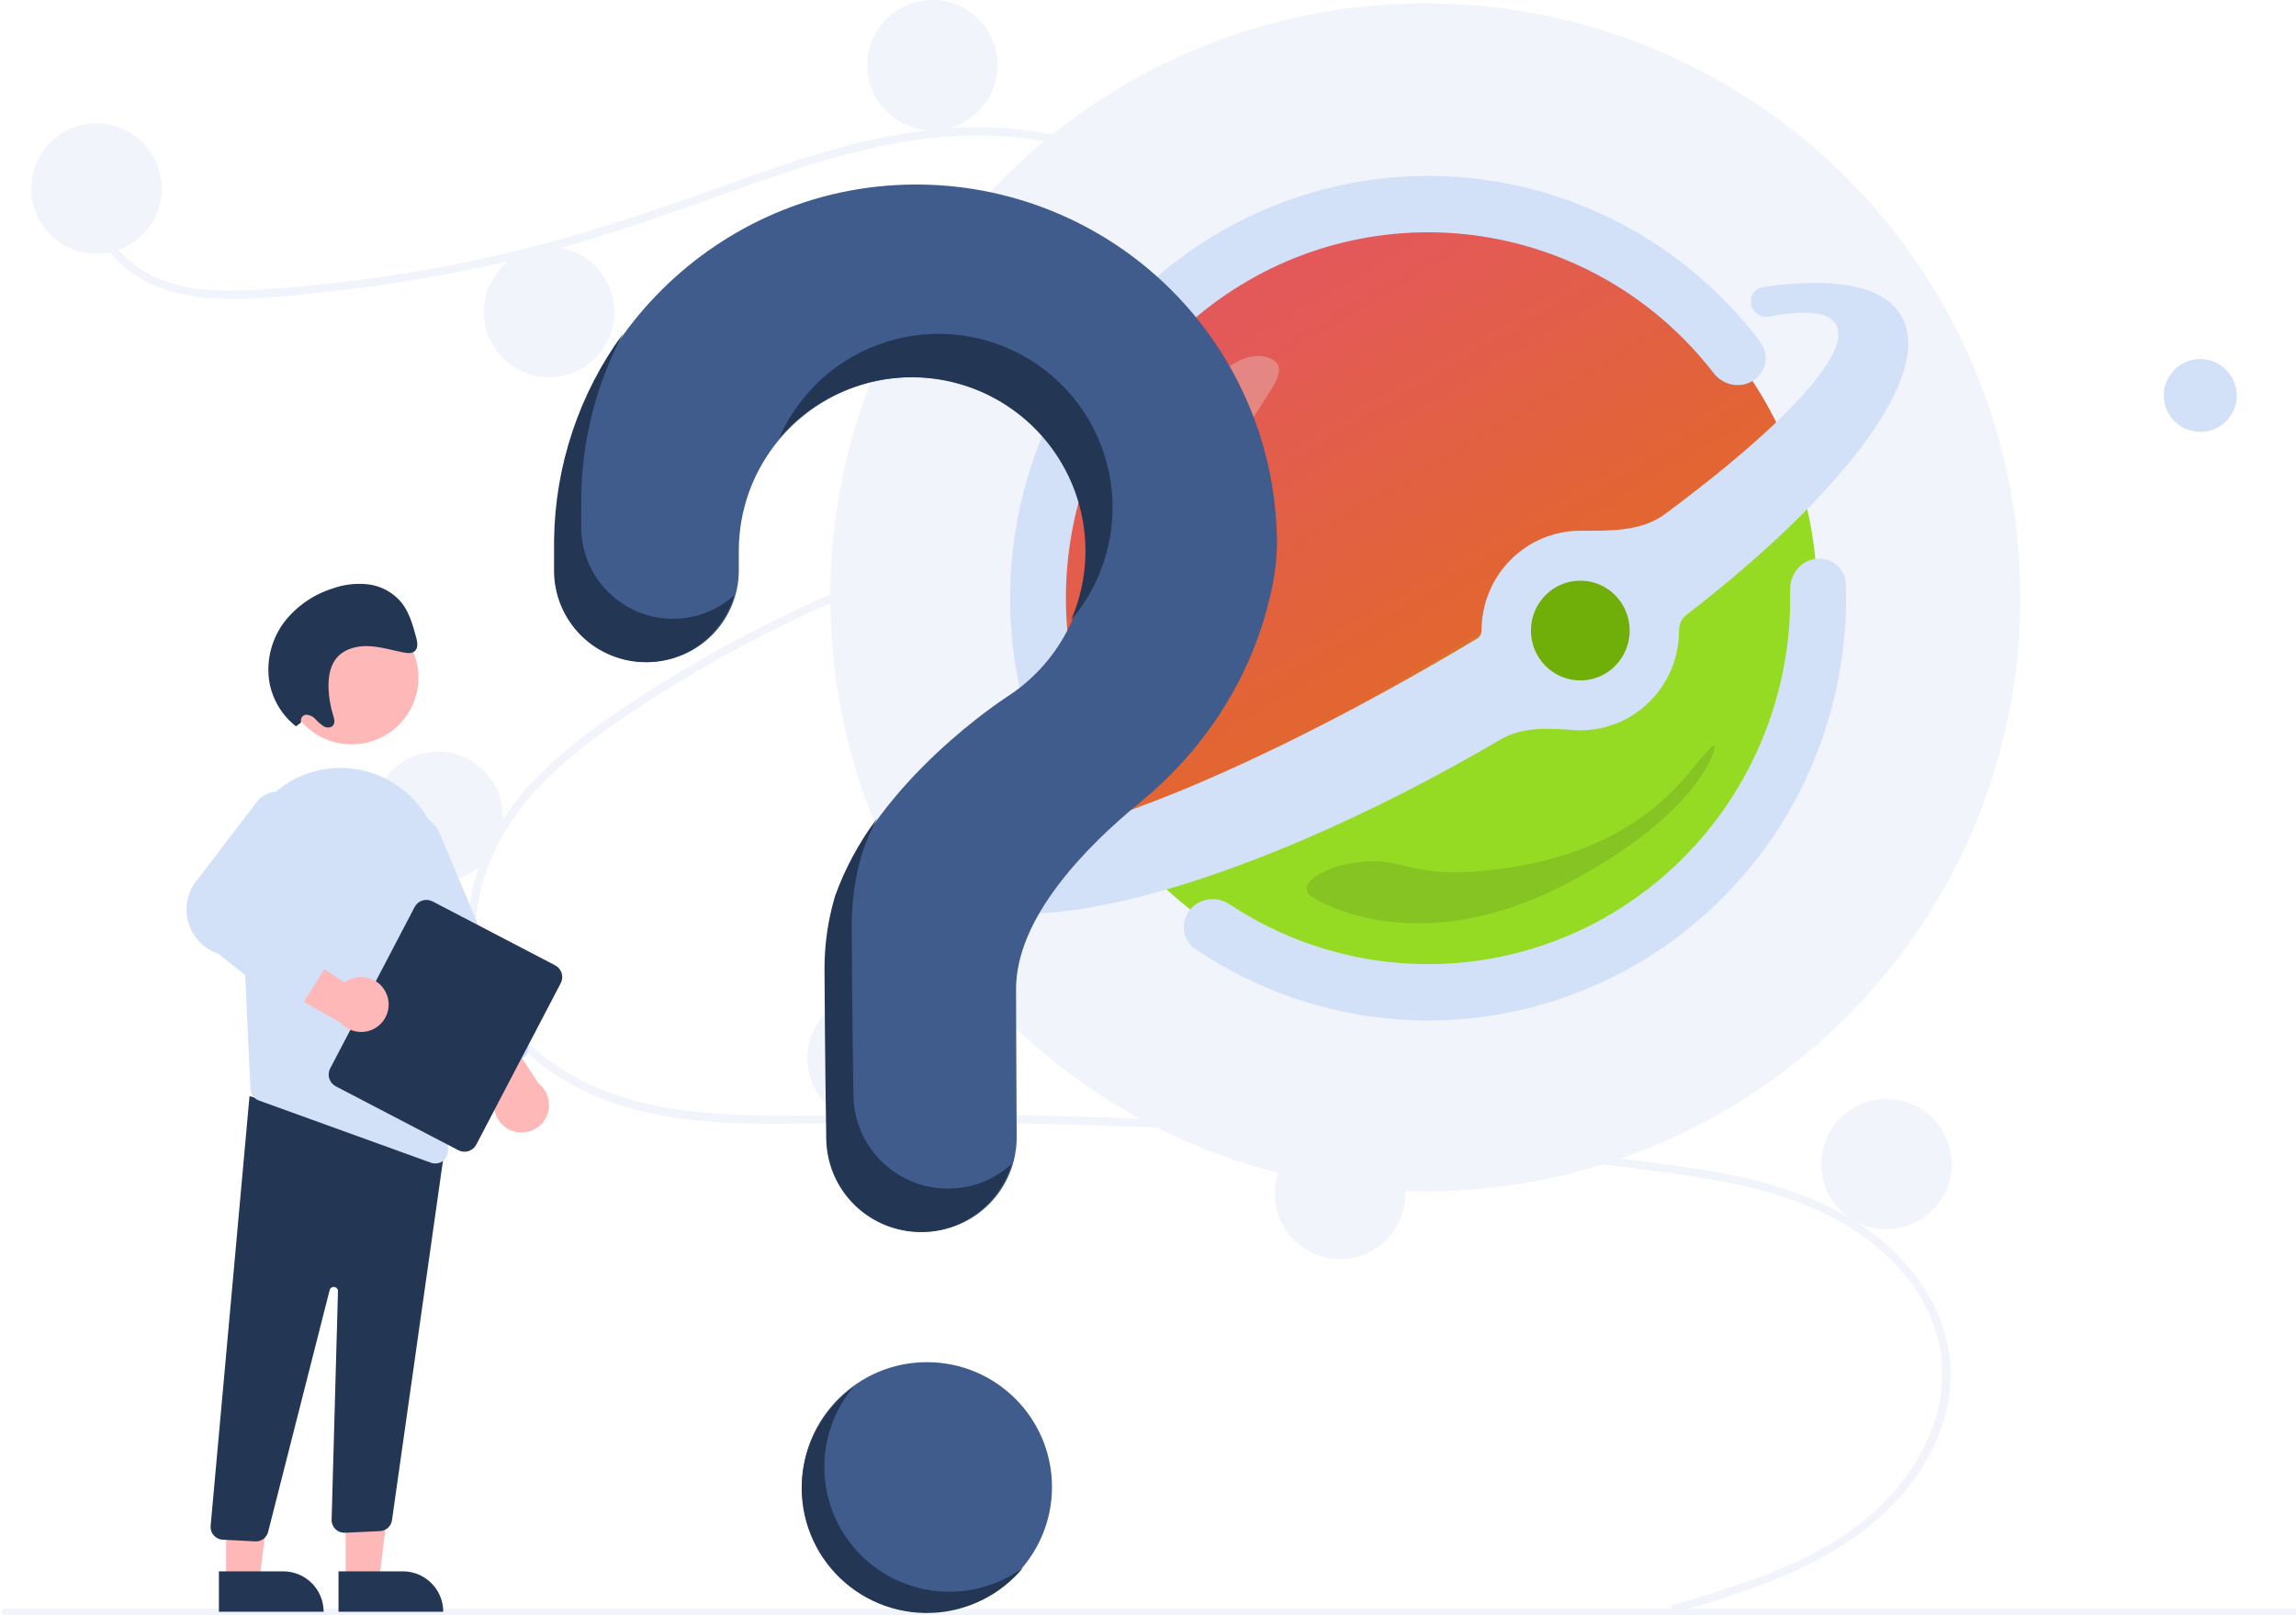 <?xml version="1.0" encoding="UTF-8"?>
<svg xmlns="http://www.w3.org/2000/svg" width="486" height="342" viewBox="0 0 486 342" fill="none">
  <g clip-path="url(#clip0_7_776)">
    <path d="M196.21 341.275C210.827 341.275 222.677 329.443 222.677 314.846C222.677 300.25 210.827 288.418 196.21 288.418C181.593 288.418 169.743 300.25 169.743 314.846C169.743 329.443 181.593 341.275 196.21 341.275Z" fill="#3F5C8D"></path>
    <path d="M354.325 339.79C369.132 335.35 384.874 330.72 396.617 320.164C407.11 310.731 414.194 296.327 409.847 282.18C405.509 268.063 392.515 258.649 379.098 253.967C371.489 251.312 363.529 249.839 355.571 248.681C346.92 247.423 338.231 246.393 329.547 245.401C294.381 241.384 259.084 238.931 223.654 238.04C206.171 237.601 188.692 237.611 171.207 237.865C155.592 238.091 139.147 238.085 124.661 231.458C113.396 226.305 103.172 216.929 100.033 204.608C96.41 190.386 103.093 175.902 112.679 165.602C117.733 160.172 123.639 155.602 129.731 151.401C136.341 146.842 143.181 142.606 150.169 138.653C163.932 130.869 178.322 124.245 193.187 118.849C200.521 116.187 207.963 113.889 215.47 111.77C221.809 109.981 228.167 108.189 234.294 105.75C246.137 101.037 257.401 93.053 260.412 79.964C263.266 67.559 258.454 54.093 250.018 44.877C240.258 34.215 225.542 29.542 211.434 28.785C195.595 27.936 180.121 31.895 165.234 36.918C149.355 42.277 133.819 48.438 117.606 52.778C101.527 57.077 85.138 60.119 68.587 61.876C60.484 62.738 52.137 63.711 43.986 63.051C37.155 62.498 30.359 60.492 25.324 55.651C21.008 51.5 18.436 45.795 19.32 39.775C19.481 38.682 21.144 39.147 20.985 40.233C19.909 47.562 24.897 54.315 31.045 57.774C38.149 61.772 46.795 61.777 54.705 61.32C71.856 60.285 88.891 57.826 105.633 53.968C122.085 50.216 137.948 44.852 153.794 39.123C168.843 33.681 184.229 28.37 200.307 27.191C214.257 26.168 228.932 28.198 241.086 35.478C251.767 41.876 259.621 52.546 262.124 64.79C264.569 76.754 261.182 88.797 252.112 97.146C242.721 105.791 229.845 109.486 217.845 112.89C202.625 117.208 187.732 122.254 173.316 128.807C158.704 135.43 144.69 143.297 131.429 152.321C118.629 161.056 105.997 172.046 101.949 187.628C100.064 194.886 100.412 202.584 103.567 209.44C106.372 215.535 110.993 220.663 116.376 224.618C129.218 234.054 145.404 235.992 160.917 236.185C178.34 236.401 195.764 235.814 213.193 236.1C248.712 236.682 284.158 238.841 319.531 242.576C328.395 243.513 337.248 244.549 346.089 245.683C354.042 246.703 362.021 247.717 369.839 249.529C383.742 252.751 397.27 258.947 405.91 270.717C409.745 275.819 412.121 281.865 412.784 288.209C413.389 294.83 411.766 301.463 408.768 307.353C402.133 320.39 389.704 328.682 376.505 334.129C369.436 337.047 362.103 339.258 354.784 341.453C353.718 341.772 353.262 340.109 354.325 339.79Z" fill="#F1F4FB"></path>
    <path d="M20.435 53.719C28.061 53.719 34.244 47.546 34.244 39.93C34.244 32.315 28.061 26.141 20.435 26.141C12.808 26.141 6.626 32.315 6.626 39.93C6.626 47.546 12.808 53.719 20.435 53.719Z" fill="#F1F4FB"></path>
    <path d="M116.234 79.861C123.86 79.861 130.043 73.687 130.043 66.072C130.043 58.456 123.86 52.283 116.234 52.283C108.607 52.283 102.425 58.456 102.425 66.072C102.425 73.687 108.607 79.861 116.234 79.861Z" fill="#F1F4FB"></path>
    <path d="M197.361 27.578C204.987 27.578 211.17 21.404 211.17 13.789C211.17 6.173 204.987 0 197.361 0C189.734 0 183.552 6.173 183.552 13.789C183.552 21.404 189.734 27.578 197.361 27.578Z" fill="#F1F4FB"></path>
    <path d="M247.993 86.181C255.62 86.181 261.802 80.007 261.802 72.392C261.802 64.776 255.62 58.603 247.993 58.603C240.367 58.603 234.184 64.776 234.184 72.392C234.184 80.007 240.367 86.181 247.993 86.181Z" fill="#F2F2F2"></path>
    <path d="M293.809 136.991C301.435 136.991 307.618 130.817 307.618 123.202C307.618 115.587 301.435 109.413 293.809 109.413C286.182 109.413 280 115.587 280 123.202C280 130.817 286.182 136.991 293.809 136.991Z" fill="#F1F4FB"></path>
    <path d="M92.644 186.725C100.27 186.725 106.452 180.551 106.452 172.936C106.452 165.32 100.27 159.147 92.644 159.147C85.017 159.147 78.835 165.32 78.835 172.936C78.835 180.551 85.017 186.725 92.644 186.725Z" fill="#F1F4FB"></path>
    <path d="M184.703 237.859C192.329 237.859 198.512 231.685 198.512 224.07C198.512 216.454 192.329 210.281 184.703 210.281C177.076 210.281 170.894 216.454 170.894 224.07C170.894 231.685 177.076 237.859 184.703 237.859Z" fill="#F1F4FB"></path>
    <path d="M283.666 266.585C291.293 266.585 297.475 260.412 297.475 252.796C297.475 245.181 291.293 239.008 283.666 239.008C276.04 239.008 269.857 245.181 269.857 252.796C269.857 260.412 276.04 266.585 283.666 266.585Z" fill="#F1F4FB"></path>
    <path d="M399.315 260.266C406.942 260.266 413.124 254.092 413.124 246.477C413.124 238.861 406.942 232.688 399.315 232.688C391.689 232.688 385.506 238.861 385.506 246.477C385.506 254.092 391.689 260.266 399.315 260.266Z" fill="#F1F4FB"></path>
    <ellipse cx="301.694" cy="126.478" rx="125.958" ry="125.776" fill="#F1F4FB"></ellipse>
    <path d="M302.288 209.917C347.783 209.917 384.664 172.643 384.664 126.663C384.664 80.683 347.783 43.409 302.288 43.409C256.794 43.409 219.913 80.683 219.913 126.663C219.913 172.643 256.794 209.917 302.288 209.917Z" fill="url(#paint0_linear_7_776)"></path>
    <path fill-rule="evenodd" clip-rule="evenodd" d="M209.295 156.291C210.718 154.51 213.475 154.777 214.602 156.758C214.944 157.372 215.086 158.077 215.009 158.775C214.932 159.473 214.64 160.13 214.172 160.655C208.567 167.045 206.149 172.015 207.759 174.848C212.924 183.937 257.602 167.544 307.557 138.238C309.277 137.227 310.984 136.216 312.673 135.201C312.961 135.022 313.198 134.772 313.361 134.474C313.524 134.177 313.607 133.843 313.603 133.504C313.603 121.838 322.961 112.379 334.508 112.379C340.689 112.379 347.397 112.566 352.368 108.888C377.283 90.448 392.083 74.741 388.66 68.718C387.126 66.023 382.121 65.569 374.532 67.027C373.852 67.164 373.146 67.085 372.513 66.8C371.88 66.516 371.353 66.04 371.004 65.441C369.915 63.522 371.039 61.101 373.224 60.779C388.174 58.569 398.777 60.419 402.496 66.958C409.457 79.216 390.3 104.496 356.95 130.206C356.458 130.603 356.064 131.106 355.797 131.679C355.53 132.251 355.397 132.876 355.41 133.507C355.41 145.172 346.051 154.631 334.508 154.631C333.938 154.632 333.369 154.608 332.801 154.562C327.651 154.143 322.156 153.925 317.699 156.536C261.494 189.51 208.335 202.869 198.959 186.368C195.116 179.604 199.23 168.874 209.295 156.291Z" fill="#D2E1F8"></path>
    <path d="M334.508 144.071C340.28 144.071 344.959 139.341 344.959 133.507C344.959 127.673 340.28 122.943 334.508 122.943C328.736 122.943 324.057 127.673 324.057 133.507C324.057 139.341 328.736 144.071 334.508 144.071Z" fill="#70AF09"></path>
    <path opacity="0.32" d="M260.072 98.193C255.004 110.842 256.603 124.183 250.384 121.641C244.165 119.095 243.236 106.775 248.303 94.123C253.374 81.471 262.524 73.279 268.744 75.822C274.963 78.367 265.143 85.54 260.072 98.193ZM256.17 134.207C256.621 138.374 254.713 142.003 251.904 142.315C249.101 142.627 246.458 139.503 246.003 135.336C245.553 131.169 247.46 127.543 250.266 127.231C253.076 126.92 255.716 130.044 256.17 134.207Z" fill="#E5E5E5"></path>
    <path d="M277.967 190.091C275.105 188.419 276.475 185.616 283.43 183.289C298.088 180.033 295.615 186.614 316.711 184.082C337.81 181.554 348.934 172.76 354.532 166.979C359.014 162.352 363.159 156.093 362.961 158.303C362.007 162.999 354.307 175.385 331.133 187.334C302.17 202.273 282.354 192.654 277.967 190.091Z" fill="#080F1B" fill-opacity="0.11"></path>
    <path d="M371.167 80.532C373.863 78.727 374.619 75.073 372.666 72.482C360.119 55.787 342.052 44.073 321.674 39.423C299.387 34.369 276.005 38.216 256.52 50.142C236.985 62.078 222.771 81.183 216.847 103.464C211.454 123.751 213.299 145.279 222.063 164.357C223.437 167.346 227.086 168.396 229.965 166.799C232.806 165.223 233.822 161.669 232.49 158.712C225.134 142.327 223.637 123.916 228.251 106.561C233.385 87.254 245.702 70.699 262.632 60.356C279.516 50.023 299.776 46.691 319.087 51.071C336.437 55.03 351.863 64.901 362.715 78.987C364.73 81.599 368.427 82.367 371.167 80.532ZM251.817 192.738C249.829 195.339 250.287 199.076 252.975 200.901C265.645 209.508 280.35 214.654 295.629 215.826C312.867 217.142 330.113 213.322 345.229 204.839C360.385 196.315 372.708 183.546 380.678 168.108C387.776 154.381 391.229 139.065 390.706 123.626C390.595 120.356 387.699 117.987 384.463 118.316C381.209 118.645 378.85 121.582 378.927 124.876C379.229 137.972 376.235 150.934 370.217 162.573C363.31 175.952 352.63 187.018 339.496 194.404C326.427 201.747 311.473 205.06 296.52 203.925C283.561 202.932 271.074 198.639 260.249 191.456C257.526 189.652 253.815 190.123 251.82 192.738H251.817Z" fill="#D2E1F8"></path>
    <path d="M193.375 39.071C152.011 39.362 118.142 72.928 117.554 114.229C117.549 114.611 117.546 117.292 117.547 120.799C117.547 125.941 119.593 130.872 123.234 134.508C126.874 138.144 131.813 140.187 136.962 140.187C139.514 140.187 142.042 139.684 144.4 138.708C146.758 137.731 148.9 136.301 150.704 134.497C152.508 132.694 153.938 130.553 154.913 128.198C155.888 125.842 156.389 123.318 156.387 120.769C156.385 118.384 156.384 116.733 156.384 116.631C156.383 110.248 158.045 103.975 161.208 98.428C164.372 92.881 168.926 88.252 174.425 84.996C179.923 81.74 186.175 79.97 192.566 79.859C198.958 79.747 205.268 81.299 210.877 84.362C216.485 87.425 221.198 91.893 224.553 97.326C227.908 102.76 229.788 108.972 230.009 115.351C230.231 121.73 228.785 128.057 225.815 133.709C222.845 139.361 218.452 144.144 213.069 147.587L213.076 147.595C213.076 147.595 185.442 165.359 177.017 189.729L177.024 189.731C175.543 194.723 174.792 199.903 174.796 205.11C174.796 207.25 174.922 225.978 175.165 241.178C175.251 246.423 177.397 251.424 181.142 255.102C184.887 258.78 189.93 260.841 195.183 260.84C197.822 260.84 200.435 260.319 202.872 259.306C205.309 258.294 207.522 256.81 209.382 254.941C211.243 253.071 212.715 250.853 213.714 248.413C214.712 245.974 215.218 243.361 215.202 240.725C215.117 226.805 215.072 210.595 215.072 209.419C215.072 194.455 229.528 179.546 241.403 169.823C255.077 158.627 264.917 143.37 268.869 126.159C269.744 122.616 270.226 118.987 270.307 115.338C270.307 105.276 268.313 95.313 264.44 86.024C260.567 76.735 254.891 68.302 247.74 61.213C240.589 54.124 232.104 48.517 222.773 44.717C213.443 40.917 203.452 38.998 193.375 39.071Z" fill="#3F5C8D"></path>
    <path d="M485.672 342H1.042C0.86 342 0.687 341.927 0.559 341.799C0.43 341.671 0.359 341.497 0.359 341.316C0.359 341.135 0.43 340.961 0.559 340.833C0.687 340.705 0.86 340.632 1.042 340.632H485.672C485.853 340.632 486.027 340.704 486.156 340.832C486.284 340.961 486.357 341.135 486.357 341.316C486.357 341.497 486.284 341.671 486.156 341.8C486.027 341.928 485.853 342 485.672 342Z" fill="#F1F4FB"></path>
    <path d="M142.444 131.016C137.295 131.016 132.357 128.973 128.716 125.337C125.075 121.701 123.029 116.77 123.029 111.628C123.028 108.121 123.031 105.44 123.036 105.059C123.2 93.047 126.229 81.248 131.873 70.639C122.6 83.315 117.502 98.555 117.283 114.251C117.277 114.633 117.275 117.314 117.275 120.821C117.275 125.963 119.321 130.894 122.962 134.53C126.603 138.166 131.541 140.208 136.69 140.209C140.922 140.207 145.037 138.827 148.41 136.277C151.784 133.727 154.232 130.147 155.383 126.081C151.828 129.264 147.219 131.022 142.444 131.016Z" fill="#233654"></path>
    <path d="M194.691 79.923C200.644 80.207 206.439 81.93 211.578 84.942C216.718 87.955 221.048 92.169 224.198 97.221C227.347 102.273 229.222 108.013 229.66 113.948C230.099 119.883 229.088 125.835 226.716 131.294C230.148 127.27 232.67 122.553 234.111 117.467C235.552 112.38 235.878 107.043 235.066 101.819C234.255 96.596 232.324 91.608 229.407 87.197C226.49 82.785 222.655 79.054 218.163 76.257C213.671 73.46 208.627 71.663 203.377 70.989C198.126 70.314 192.792 70.779 187.737 72.35C182.682 73.921 178.026 76.561 174.086 80.092C170.146 83.623 167.015 87.96 164.906 92.809C168.551 88.527 173.132 85.138 178.297 82.904C183.461 80.67 189.07 79.65 194.691 79.923Z" fill="#233654"></path>
    <path d="M200.664 251.669C195.411 251.671 190.369 249.61 186.624 245.931C182.879 242.253 180.733 237.252 180.647 232.007C180.404 216.807 180.278 198.08 180.278 195.939C180.274 190.732 181.025 185.552 182.506 180.56L182.499 180.558C183.374 178.053 184.431 175.614 185.66 173.261C181.885 178.285 178.88 183.843 176.746 189.751L176.753 189.753C175.271 194.745 174.52 199.925 174.524 205.132C174.524 207.272 174.65 226 174.894 241.2C174.979 246.445 177.125 251.446 180.87 255.124C184.615 258.802 189.658 260.863 194.911 260.862C199.242 260.861 203.456 259.458 206.921 256.864C210.386 254.269 212.915 250.622 214.129 246.471C210.448 249.822 205.645 251.676 200.664 251.669Z" fill="#233654"></path>
    <path d="M73.164 334.717L80.218 334.716L83.574 307.548L73.163 307.548L73.164 334.717Z" fill="#FFB8B8"></path>
    <path d="M93.822 341.257L71.653 341.258L71.653 332.705L85.256 332.704C87.528 332.704 89.707 333.605 91.313 335.209C92.92 336.813 93.822 338.988 93.822 341.257Z" fill="#233654"></path>
    <path d="M47.848 334.717L54.902 334.716L58.258 307.548L47.846 307.548L47.848 334.717Z" fill="#FFB8B8"></path>
    <path d="M68.506 341.257L46.337 341.258L46.336 332.705L59.94 332.704C62.212 332.704 64.391 333.605 65.997 335.209C67.603 336.813 68.506 338.988 68.506 341.257Z" fill="#233654"></path>
    <path d="M54.012 326.361L47.122 325.999C46.767 325.981 46.419 325.892 46.098 325.738C45.778 325.584 45.491 325.368 45.254 325.102C45.018 324.837 44.837 324.527 44.721 324.191C44.605 323.855 44.557 323.5 44.58 323.145L52.815 232.101L90.738 242.319L94.392 241.324L82.966 321.923C82.869 322.529 82.567 323.084 82.111 323.496C81.655 323.908 81.072 324.153 80.459 324.189L73.031 324.535C72.66 324.555 72.288 324.499 71.94 324.369C71.591 324.238 71.274 324.038 71.007 323.779C70.74 323.52 70.531 323.208 70.391 322.864C70.25 322.52 70.183 322.151 70.194 321.78L71.54 273.406C71.546 273.182 71.468 272.964 71.321 272.795C71.175 272.625 70.97 272.517 70.747 272.491C70.525 272.465 70.3 272.523 70.119 272.654C69.937 272.785 69.811 272.98 69.766 273.199L56.787 324.225C56.664 324.83 56.335 325.374 55.856 325.765C55.377 326.155 54.776 326.367 54.158 326.365C54.11 326.365 54.061 326.364 54.012 326.361Z" fill="#233654"></path>
    <path d="M74.431 157.607C82.236 157.607 88.562 151.289 88.562 143.496C88.562 135.702 82.236 129.385 74.431 129.385C66.626 129.385 60.299 135.702 60.299 143.496C60.299 151.289 66.626 157.607 74.431 157.607Z" fill="#FFB8B8"></path>
    <path d="M50.903 184.954L52.456 218.431L53.018 230.61C53.04 231.14 53.221 231.652 53.536 232.079C53.851 232.506 54.286 232.83 54.787 233.009L91.228 246.191C91.523 246.3 91.835 246.355 92.149 246.352C92.508 246.354 92.863 246.283 93.194 246.145C93.525 246.006 93.825 245.802 94.076 245.546C94.326 245.289 94.522 244.984 94.652 244.65C94.782 244.316 94.843 243.959 94.832 243.601L93.338 183.408C93.24 178.47 91.419 173.72 88.19 169.978C84.961 166.237 80.526 163.737 75.649 162.91C75.297 162.857 74.938 162.803 74.579 162.755C71.555 162.38 68.486 162.672 65.587 163.609C62.688 164.546 60.029 166.106 57.799 168.18C55.489 170.301 53.675 172.903 52.483 175.801C51.291 178.7 50.752 181.824 50.903 184.954Z" fill="#D2E1F8"></path>
    <path d="M108.637 239.511C107.775 239.244 106.987 238.779 106.337 238.154C105.687 237.529 105.192 236.761 104.892 235.911C104.592 235.062 104.495 234.153 104.609 233.259C104.722 232.365 105.044 231.51 105.548 230.763L93.19 214.354L103.854 213.695L113.954 229.378C115.035 230.213 115.788 231.401 116.079 232.734C116.371 234.068 116.183 235.461 115.549 236.67C114.914 237.879 113.874 238.826 112.61 239.346C111.346 239.865 109.939 239.924 108.637 239.511Z" fill="#FFB8B8"></path>
    <path d="M99.948 227.793C99.62 227.66 99.323 227.464 99.072 227.216C98.821 226.967 98.621 226.672 98.486 226.346L79.868 182.053C79.502 181.185 79.312 180.255 79.307 179.314C79.302 178.373 79.483 177.441 79.839 176.57C80.195 175.698 80.719 174.906 81.382 174.238C82.046 173.569 82.834 173.038 83.703 172.673C84.571 172.309 85.504 172.12 86.446 172.116C87.388 172.111 88.322 172.293 89.194 172.649C90.066 173.005 90.859 173.53 91.528 174.192C92.197 174.855 92.728 175.642 93.092 176.51L111.71 220.804C111.985 221.461 111.988 222.2 111.719 222.859C111.449 223.518 110.929 224.043 110.271 224.319L102.006 227.783C101.681 227.921 101.331 227.992 100.978 227.994C100.625 227.996 100.274 227.928 99.948 227.793Z" fill="#D2E1F8"></path>
    <path d="M69.887 226.231L87.769 192.041C88.114 191.383 88.706 190.889 89.415 190.667C90.125 190.445 90.893 190.512 91.552 190.855L117.508 204.391C118.167 204.736 118.661 205.327 118.884 206.035C119.107 206.743 119.039 207.511 118.695 208.169L100.813 242.359C100.469 243.017 99.877 243.511 99.167 243.733C98.458 243.955 97.69 243.887 97.03 243.545L71.075 230.008C70.416 229.664 69.921 229.073 69.699 228.365C69.476 227.657 69.544 226.889 69.887 226.231Z" fill="#233654"></path>
    <path d="M81.88 210.61C81.562 209.767 81.051 209.009 80.388 208.398C79.725 207.787 78.927 207.339 78.06 207.09C77.193 206.841 76.279 206.798 75.392 206.964C74.505 207.131 73.67 207.502 72.952 208.048L55.818 196.698L55.789 207.367L72.064 216.509C72.962 217.538 74.195 218.218 75.545 218.429C76.895 218.641 78.277 218.372 79.448 217.668C80.619 216.964 81.504 215.871 81.949 214.581C82.394 213.29 82.369 211.885 81.88 210.61Z" fill="#FFB8B8"></path>
    <path d="M60.217 213.009L46.214 201.934C44.7 201.426 43.331 200.558 42.226 199.406C41.12 198.254 40.312 196.851 39.869 195.317C39.426 193.784 39.363 192.167 39.684 190.604C40.005 189.041 40.702 187.579 41.713 186.343L54.427 169.705C55.311 168.627 56.553 167.902 57.928 167.664C59.302 167.425 60.717 167.689 61.913 168.406C63.109 169.123 64.006 170.246 64.442 171.569C64.877 172.893 64.82 174.328 64.283 175.614L54.223 192.046L69.007 199.047C69.35 199.21 69.656 199.444 69.902 199.733C70.149 200.023 70.331 200.361 70.437 200.726C70.543 201.091 70.57 201.474 70.517 201.85C70.464 202.226 70.331 202.587 70.128 202.908L64.16 212.339C63.958 212.657 63.692 212.929 63.378 213.138C63.064 213.347 62.71 213.488 62.338 213.552C62.323 213.554 62.308 213.556 62.294 213.559C61.928 213.614 61.556 213.593 61.198 213.499C60.841 213.404 60.507 213.238 60.217 213.009Z" fill="#D2E1F8"></path>
    <path d="M63.753 152.945C63.692 152.768 63.673 152.579 63.696 152.393C63.72 152.208 63.786 152.03 63.889 151.874C63.992 151.717 64.13 151.587 64.291 151.491C64.453 151.396 64.634 151.34 64.821 151.325C65.203 151.346 65.578 151.444 65.922 151.613C66.266 151.783 66.571 152.02 66.821 152.311C67.332 152.899 67.927 153.41 68.588 153.826C69.271 154.17 70.198 154.121 70.588 153.465C70.954 152.849 70.703 152.024 70.482 151.308C69.918 149.488 69.603 147.6 69.544 145.695C69.48 143.569 69.781 141.35 70.959 139.692C72.481 137.552 75.201 136.74 77.775 136.799C80.349 136.858 82.882 137.651 85.431 138.153C86.312 138.326 87.346 138.414 87.935 137.733C88.561 137.009 88.331 135.836 88.065 134.858C87.374 132.32 86.641 129.696 85.035 127.646C83.3 125.517 80.82 124.123 78.096 123.745C75.481 123.422 72.826 123.723 70.35 124.623C66.316 125.893 62.767 128.362 60.176 131.701C57.506 135.251 56.352 139.713 56.967 144.111C57.567 147.941 59.6 151.402 62.654 153.795L63.753 152.945Z" fill="#233654"></path>
    <path d="M190.379 334.829C186.619 333.194 183.291 330.708 180.658 327.569C178.025 324.43 176.159 320.722 175.206 316.739C174.254 312.756 174.241 308.607 175.17 304.618C176.099 300.629 177.943 296.911 180.557 293.756C177.526 295.966 175 298.794 173.148 302.053C171.295 305.312 170.157 308.928 169.811 312.659C169.464 316.391 169.917 320.154 171.138 323.697C172.359 327.241 174.321 330.485 176.893 333.214C179.466 335.942 182.59 338.094 186.059 339.524C189.528 340.955 193.262 341.633 197.013 341.513C200.764 341.393 204.446 340.477 207.816 338.827C211.186 337.177 214.165 334.83 216.557 331.942C212.827 334.665 208.447 336.364 203.854 336.871C199.261 337.377 194.615 336.673 190.379 334.829Z" fill="#233654"></path>
    <path d="M458.101 82.636C458.709 78.419 462.621 75.493 466.838 76.101C471.055 76.709 473.981 80.621 473.373 84.838C472.765 89.055 468.853 91.981 464.636 91.373C460.419 90.765 457.493 86.853 458.101 82.636Z" fill="#D2E1F8"></path>
  </g>
  <defs>
    <linearGradient id="paint0_linear_7_776" x1="214.928" y1="-15.724" x2="341.524" y2="197.682" gradientUnits="userSpaceOnUse">
      <stop offset="0.395" stop-color="#E35959"></stop>
      <stop offset="0.72" stop-color="#E26630"></stop>
      <stop offset="0.75" stop-color="#95DB24"></stop>
    </linearGradient>
    <clipPath id="clip0_7_776">
      <rect width="486" height="342" fill="white"></rect>
    </clipPath>
  </defs>
</svg>
